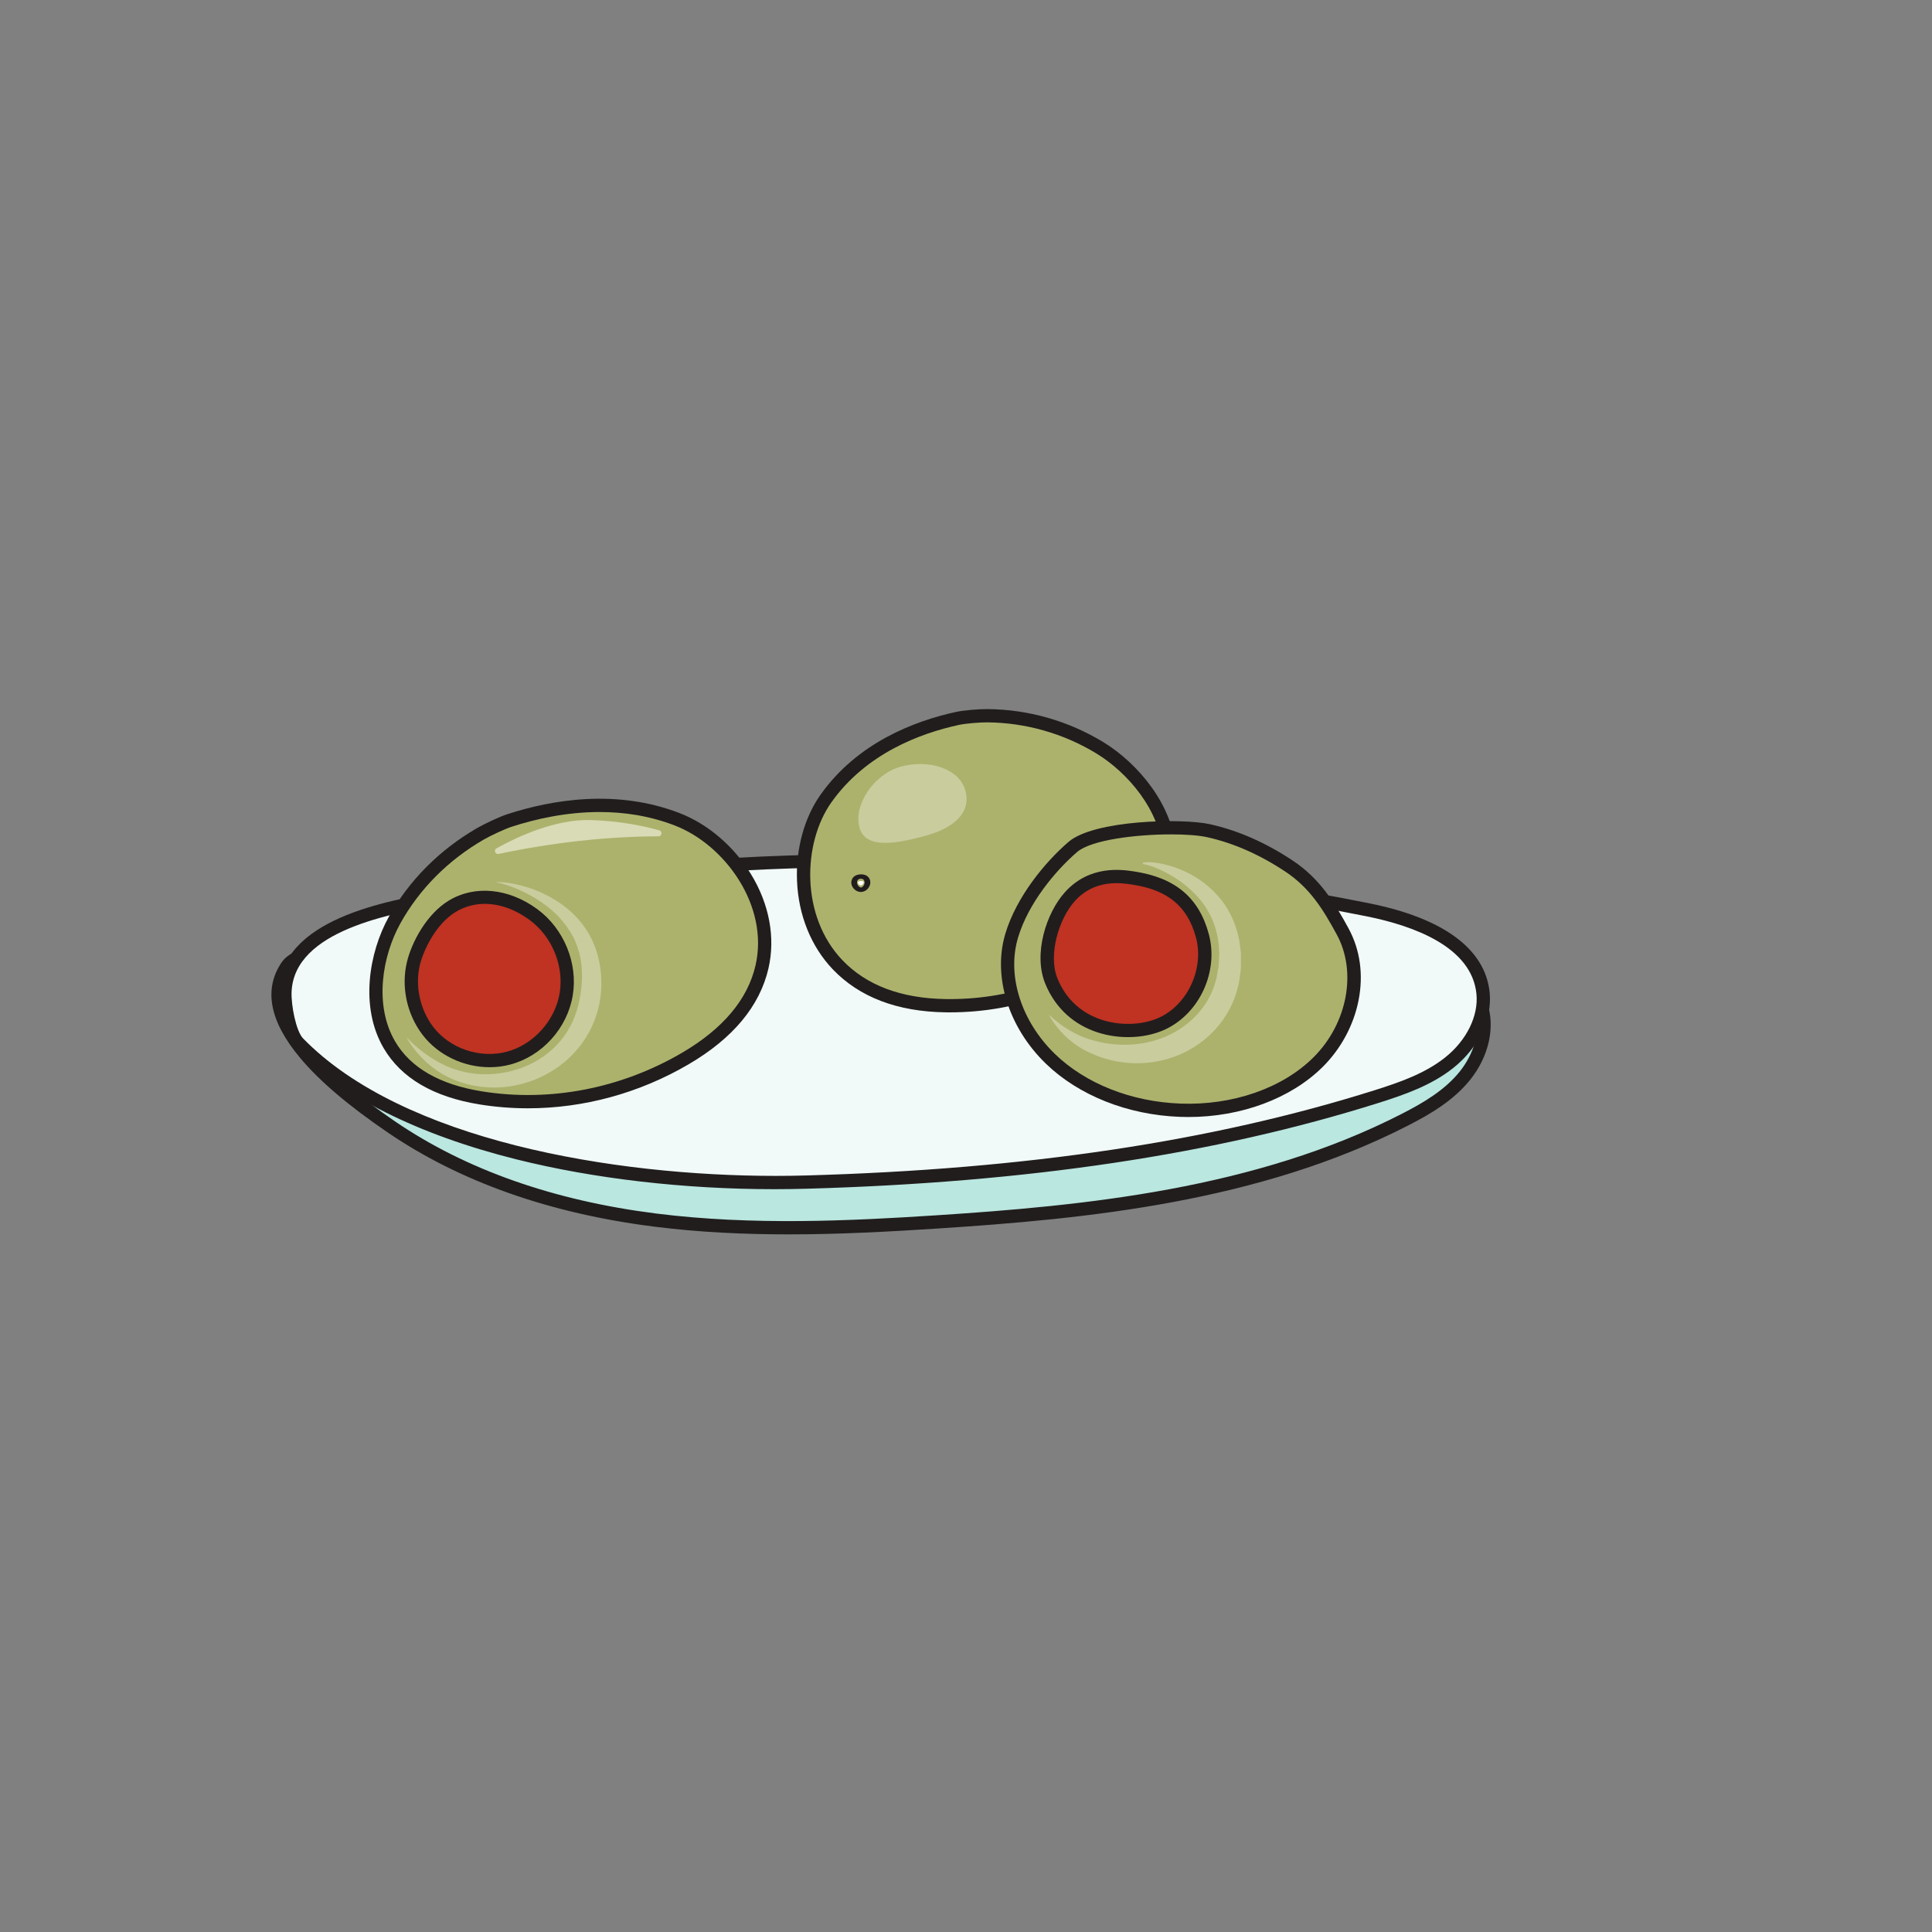 <svg xmlns="http://www.w3.org/2000/svg" width="200mm" height="200mm" viewBox="0 0 200 200"><rect x="0" y="0" width="200" height="200" fill="#808080" stroke="none"/><g style="display:inline"><path d="M35633.1 2667c-215.8-317.2 286.6-712.9 600.5-926.8 449.3-306.2 981-467.3 1516.2-534.9 535.3-67.6 1077.2-45.6 1615.3-10.7 924.1 59.8 1869.9 164 2698.1 589.2 126.8 65.1 253.1 140 343.3 252.3s138.7 269.8 91.2 407c-42.1 122-152.7 208.4-271.6 251.1-118.9 42.8-247 48.1-372.9 52.8-1968.7 73.4-3974 417.4-5909 37.9-81.5-16-263.6-48.1-311.1-117.9" style="fill:#bae7e0;fill-opacity:1;fill-rule:nonzero;stroke:none" transform="matrix(.018 0 0 -.018 -611.663 148)"/><path d="M35633.1 2667h.1zm31.6-21.5c-181.1-266.2 221.1-622.1 590.4-873.8 405.3-276.2 909.8-454 1499.5-528.5 553.8-69.9 1120.5-42.1 1608.1-10.5 854.4 55.3 1836.8 150.6 2683 585.1 120.6 61.9 244.2 134.1 331 242.2 72.1 89.7 132.2 234.1 85 370.6-34.3 99-127.2 184.1-248.5 227.7-115.2 41.4-240.4 46.1-361.5 50.6-535.4 19.9-1082.5 60.6-1611.5 99.8-1418 105.3-2884.3 214.2-4288.7-61.3l-13.1-2.5c-71.1-13.8-237.5-46.1-273.7-99.4m2851.8-1522.3c-253.5 0-513.6 11.7-771.4 44.3-601.9 75.9-1117.6 258-1533 541.1-228.6 155.8-394.3 297.1-506.7 431.8-174.2 208.9-209.2 393.3-103.9 548 49.8 73.2 192.5 106.2 322.3 131.4l13 2.6c1414.5 277.4 2886 168.1 4309 62.5 528.4-39.2 1074.7-79.8 1608.8-99.7 121-4.5 258.1-9.6 384.4-55 145-52.1 252.5-152.2 294.8-274.6 48.1-138.8 10.7-308.7-97.5-443.4-95.8-119.3-227.6-196.6-355.7-262.3-859.2-441.2-1850.9-537.7-2713-593.5-265.2-17.1-553.6-33.2-851.1-33.2" style="fill:#211d1d;fill-opacity:1;fill-rule:nonzero;stroke:none" transform="matrix(.018 0 0 -.018 -611.663 148)"/><path d="M35697.1 2223.4c573.9-588.2 1823-830.3 2920.6-799.6 1147 32.2 2250.1 167.2 3280.3 491.9 147.4 46.4 296.8 98.4 417.7 194.7 121 96.3 209.9 245.9 194.7 399.7-28.9 291.4-374.5 421.8-661.6 479.5-1747.9 351.3-3561.1 375.3-5317.7 70.3-365.8-63.5-895.8-169.7-911-540.6-3.2-76.4 23.6-241.2 77-295.9" style="fill:#f1faf9;fill-opacity:1;fill-rule:nonzero;stroke:none" transform="matrix(.018 0 0 -.018 -611.663 148)"/><path d="M39003.8 3235.6c-823.2 0-1646.8-71.1-2466.2-213.3-302.2-52.5-864.8-150.1-879.4-504.6-3.1-75.7 25.3-225.7 66.2-267.6 572.8-587.1 1782.4-790.5 2717.5-790.5 59.4 0 117.7.8 174.7 2.4 1266.6 35.5 2336.2 195.8 3269.9 490.1 141.6 44.6 289.6 95.9 405.5 188.2 123.9 98.6 193 238.9 180.4 366-26.7 269.1-357.9 391-631.1 445.9-940 188.9-1888.4 283.4-2837.5 283.4m-569.6-1852.5c-515.6 0-1035.6 59.7-1482.4 171.4-566.9 141.6-1010.3 363.7-1282.1 642.2-64.6 66.3-91.1 243.5-87.8 324.2 17.1 416 619.2 520.5 942.7 576.6 876.5 152.2 1774.5 223.3 2669.1 211.5s1790.5-106.7 2662.7-281.9c427.9-86 667.2-263.5 692-513.3 15.1-152.6-64.9-318.7-208.9-433.3-126.1-100.4-281.6-154.5-430.1-201.3-940.5-296.4-2016.9-457.8-3290.7-493.5-61.3-1.7-122.9-2.6-184.5-2.6" style="fill:#211d1d;fill-opacity:1;fill-rule:nonzero;stroke:none" transform="matrix(.018 0 0 -.018 -611.663 148)"/><path d="M36745 3427.3c-197.6-114-375.8-283-494.4-496.6-118.5-213.7-153.1-506-30.3-716.5 112.5-192.8 325.1-273.8 526-306.1 400.2-64.4 817.2 15.9 1176.8 226.6 194.9 114.2 384.6 284.6 440.4 526.5 82.9 359.5-177 728-485 848.1-307.9 120.1-652.3 96.2-965.4-5.1-43.6-14.1-127.7-53.6-168.1-76.9" style="fill:#acb26c;fill-opacity:1;fill-rule:nonzero;stroke:none" transform="matrix(.018 0 0 -.018 -611.663 148)"/><path d="M36745 3427.3h.1zm684.9 124.9c-191.2 0-367.8-39.9-505.1-84.3-40.4-13.1-122.1-51.5-160.7-73.7-204.6-118-370.6-284.7-480.1-482.1-103.5-186.5-153.2-468.7-30.7-678.6 88.6-151.9 256.5-248.7 499.1-287.7 391-62.9 799.9 15.9 1151.4 221.8 235.3 137.9 377.4 306.9 422.5 502.2 79 342.3-174.9 692.1-461.7 803.9-146.2 57-294.4 78.5-434.7 78.5m-412.3-1703.9c-92.8 0-185.5 7.3-277.3 22.1-266.3 42.8-452.3 152-553 324.6-137.6 235.8-84.1 548.7 29.9 754.2 116.3 209.5 292.2 386.2 508.8 511.2 42.8 24.7 128.7 65.1 175.3 80.1 249.9 80.9 624.6 147.3 991.1 4.4 161.6-63.1 310.2-190.6 407.8-350 105.7-172.6 141.4-365.2 100.5-542.3-50-216.6-204.2-401.9-458.3-550.8-284.3-166.7-604.8-253.5-924.8-253.5" style="fill:#211d1d;fill-opacity:1;fill-rule:nonzero;stroke:none" transform="matrix(.018 0 0 -.018 -611.663 148)"/><path d="M39659.5 4106c214.2-1.7 442.2-59.7 646.9-184.3 204.8-124.7 385.3-356.8 399.9-595.1 13.4-218.4-110.1-389.7-250-514-278.6-247.6-646.5-380.3-1037.9-374.2-212.1 3.3-449.7 56.8-620.3 235.8-253.6 265.9-244.1 704.8-66.7 955.4s458.8 396.3 756.5 460.9c41.4 9 127.8 15.9 171.6 15.5" style="fill:#acb26c;fill-opacity:1;fill-rule:nonzero;stroke:none" transform="matrix(.018 0 0 -.018 -611.663 148)"/><path d="M39656 4067.9c-42.5 0-122.8-6.6-160-14.7-225.3-48.9-535.5-166-733.5-445.6-164.9-233.1-178.9-653.1 63.2-907.1 137.9-144.6 337.6-220 593.3-223.9 8.3-.2 16.6-.2 24.9-.2 372.1-.1 721.8 129 987.1 364.7 167.9 149.2 247.7 311.8 237.2 483.2-14.7 238.5-202.3 455.5-381.6 564.8-189.2 115.1-406.1 176.9-627.4 178.8zM39443.9 2400c-8.7 0-17.4.1-26.1.2-277 4.3-494.8 87.6-647.4 247.6-124.4 130.5-197.4 311-205.4 508.3-7.6 182.9 41.7 363.5 135.2 495.6 212.1 299.7 541 424.3 779.6 476.2 44.6 9.6 133.6 16.8 180 16.3 235.1-1.9 465.6-67.6 666.5-189.9 196.3-119.6 401.8-359.3 418.1-625.3 12.1-196-76.3-379.4-262.7-545-279.3-248.2-647-384-1037.8-384" style="fill:#211d1d;fill-opacity:1;fill-rule:nonzero;stroke:none" transform="matrix(.018 0 0 -.018 -611.663 148)"/><path d="M36358.5 2679.7c-31-131.1.9-276.1 81.9-383.7 104.7-139.2 297.7-204 466-159.1 168.2 44.9 302.6 195.2 331.2 367s-48.4 356.2-188.9 459c-140.6 102.9-319.3 137.5-467.8 46.6-121.7-74.5-198.9-230.4-222.4-329.8" style="fill:#c03222;fill-opacity:1;fill-rule:nonzero;stroke:none" transform="matrix(.018 0 0 -.018 -611.663 148)"/><path d="M36358.5 2679.7h.1zm411.1 344.3c-59.8 0-117.3-15.6-168.8-47.1-113.9-69.8-185.1-221.2-205.2-306-27.9-118.3.9-253.1 75.3-352 95.4-126.8 270.4-186.5 425.6-145.1 152.4 40.6 277.2 179 303.4 336.4 26.2 157.1-43.6 326.7-173.8 421.9-83.2 60.9-172.2 91.9-256.5 91.9m27.3-939.4c-149.1 0-297.4 69.4-387.1 188.4-89 118.3-122 273.6-88.5 415.5 27.6 116.5 114.3 276.8 239.7 353.6 149.1 91.3 344.7 72.8 510.2-48.4 152.9-111.8 234.9-311.2 204.1-496-31.5-189-175.8-348.8-359.1-397.7-39.1-10.4-79.2-15.4-119.3-15.4" style="fill:#211d1d;fill-opacity:1;fill-rule:nonzero;stroke:none" transform="matrix(.018 0 0 -.018 -611.663 148)"/><path d="M39799.6 2841.2c-74-247.2 31.4-523.2 222.7-708.5 191.4-185.2 468.1-284.7 744.4-295.5 291.8-11.3 595.8 78.6 795 276.6 199.3 198 272.7 510.1 141.1 751.9-81.5 149.7-160.8 277.6-307.8 375.3-140.9 93.5-295.5 166.9-464.1 203.9s-653.3 15.6-780.1-93.9c-145.8-125.9-294.6-320.4-351.2-509.8" style="fill:#acb26c;fill-opacity:1;fill-rule:nonzero;stroke:none" transform="matrix(.018 0 0 -.018 -611.663 148)"/><path d="M39799.6 2841.2h.1zm916.6 582.4c-201.8 0-459.5-31.6-540.5-101.5-125.4-108.3-280.5-294.4-339.5-491.9-65.5-218.6 18-481.6 212.7-670 175.7-170.1 437.9-273.9 719.3-284.8 300.8-11.7 587.5 87.6 766.6 265.5 195.2 193.9 251.7 491.1 134.4 706.6-77.2 141.8-152.7 266.9-295.4 361.7-148.2 98.4-300 165.2-451.1 198.4-47.8 10.5-122.3 16-206.5 16m99.5-1625.5c-16.8 0-33.6.3-50.5 1-299.9 11.6-580.4 123.2-769.4 306.2-214.9 208-306.3 501.2-232.8 746.8 63.8 213.2 229.2 412.5 362.8 527.8 147.1 127.1 652.7 137.6 813.3 102.3 160.4-35.3 320.9-105.7 477-209.4 157-104.3 241.1-243.4 320.2-388.8 67.7-124.3 87.5-268.9 57.5-418.2-28.5-141.3-101.3-275.9-205.1-379.1-183.7-182.5-469.8-288.6-773-288.6" style="fill:#211d1d;fill-opacity:1;fill-rule:nonzero;stroke:none" transform="matrix(.018 0 0 -.018 -611.663 148)"/><path d="M40027.3 2581.1c121.1-298.6 459.5-329.7 640.7-243.9s280.8 311.3 228 504.7c-52.8 193.3-175.6 297-397.7 330.8-70 10.6-237.2 33.8-364-107-105.2-117-166.2-338.8-107-484.6" style="fill:#c03222;fill-opacity:1;fill-rule:nonzero;stroke:none" transform="matrix(.018 0 0 -.018 -611.663 148)"/><path d="M40062.6 2595.5c55.7-137.2 156.4-200.7 231-229.8 115.2-44.8 255.7-42.5 358.1 6 162.6 77.1 255.7 283.5 207.4 460.1-48.7 178.5-161.7 272-366.5 303.1-64.3 9.8-215.1 32.7-329.9-94.8-91.4-101.5-155-309.1-100.1-444.6m406.2-337.9c-69.2 0-139.5 12.3-202.9 37-127.1 49.5-221.9 143.6-274 272.2-68.7 169.3 5.7 404.1 114 524.4 142.3 158.1 328.2 129.9 398.2 119.2 235.5-35.8 371.7-149.7 428.7-358.5 58.5-214.2-50.6-455.5-248.4-549.2-63.4-30-138.8-45.1-215.6-45.1" style="fill:#211d1d;fill-opacity:1;fill-rule:nonzero;stroke:none" transform="matrix(.018 0 0 -.018 -611.663 148)"/><path d="M39533.2 3675.3c35.5-129.8-71.6-216.5-228-259.3-156.5-42.7-345.6-82.9-381.1 46.9s82.3 307.8 238.7 350.6c156.5 42.7 334.9-8.4 370.4-138.2" style="fill:#c9cc9d;fill-opacity:1;fill-rule:nonzero;stroke:none" transform="matrix(.018 0 0 -.018 -611.663 148)"/><path d="M38918.1 3152.3c-8.7-5.8 4.1-22.2 14.5-21.7 10.5.4 21.7 18 12.5 22.9-6 3.2-21.4 2.5-27-1.2" style="fill:#fff;fill-opacity:1;fill-rule:nonzero;stroke:none" transform="matrix(.018 0 0 -.018 -611.663 148)"/><path d="M38932.3 3168.7h-1.5c-6.2-.3-17-2.6-19.9-15-2.9-13 3.8-27.2 16-33.8 2.7-1.4 5.1-2.1 6.3-2.4 1.3.4 3.5 1.3 6.1 3l-21.2 31.8 21.2-31.8c11.6 7.7 16.9 22.5 12.8 35.1-3.7 11.2-13.4 13.1-19.8 13.1m-.2-76.3c-25.8 0-46.2 19.9-52.6 39.3-6.5 20 .4 41 17.4 52.3 17.5 11.7 47.8 13.1 66.3 3.1 18-9.7 26.9-29.9 22.2-50.4s-24.1-43-51-44.3z" style="fill:#211d1d;fill-opacity:1;fill-rule:nonzero;stroke:none" transform="matrix(.018 0 0 -.018 -611.663 148)"/><path d="M40558.2 3262c42.9 5.6 83.6-2.4 124-11.8 40.6-9.1 79.7-24.3 118-41.8 76.3-35.6 146.2-89.3 201.8-157.7 55.1-68.8 91.8-153.6 107.1-241 3-21.9 6.3-43.9 8.8-65.9l.2-65.9c1.1-22-2.6-44.1-5.5-66.2-3.3-22-5-44.3-12.3-65.7-19.6-87.8-64.9-170.3-124.5-237.9-60.1-67.8-135.7-120.2-217.7-154.2-164.6-67.7-353.4-60-507.6 13.6l3.2-1.1c-29.8 11.7-52.6 25.2-76.2 41.2-23 15.8-44.8 32.8-64.9 51.5-39.9 37.8-73.9 80.7-99.4 127.6 19.9-17.8 39.5-35.3 60.6-50.6 20.4-16 42.5-29.7 64.5-42.5 21.8-13.2 44.6-24.2 67.7-33.8 22.6-9.1 47.8-18 68.1-22.3l3.2-1.1c145.6-39 300.1-27.8 429.6 34.3 128.3 62.1 229.7 172 265.5 309 6.6 16.4 7.7 34.4 11.2 51.8 3.1 17.5 7.4 34.9 7.1 53.1l2.7 54.2-3.5 53.7c-7.9 70.9-29.5 139.7-67.9 201.1-37.3 62.3-91.6 115.2-153.3 160.4-31.5 21.6-64.6 42-99.8 59-34.9 16.4-72.1 33.2-109.6 39l-1.3.2c-2.7.4-4.5 2.9-4.1 5.6.4 2.2 2.1 3.9 4.3 4.2m-3731-114.1c49.5 5 99.2-5.9 147.5-17.4 48.6-12.1 96.2-29.3 141.5-52.1 90.9-44.4 175.9-110.5 235-200.1 59.5-88.9 87.7-199.2 88.5-304.6 1.4-105.9-26.4-214.8-82.2-307.4-55.3-93-136.4-168.9-229.3-219.6-92.8-51-197.4-78.5-301.8-78.9-104.3-1.1-208.1 24.9-298 75.8-44.3 25.9-84.5 57.4-119.5 93.6-35.4 35.8-66 75.8-89.5 119.4 67.9-71.6 146.9-128.7 232.6-167 85.4-37.4 179.9-51.3 271.2-43.7 91.3 7.9 180.5 36 257.1 83.3 76.7 47.2 140.1 113.6 181 191.6 41.5 77.9 60.5 165.3 65.9 255 5.8 90.2-8.7 178.8-49.9 258.8-41.6 79.1-106.7 148.6-185.6 201.3-39.3 26.6-81.7 49.3-125.6 69.3-22.1 9.9-44.7 18.7-67.8 26.2-23.2 7-46.5 15.1-71.1 16.5" style="fill:#c9cc9d;fill-opacity:1;fill-rule:nonzero;stroke:none" transform="matrix(.018 0 0 -.018 -611.663 148)"/><path d="M36848.8 3311.2c-19.7-4.2-29.4 22.6-11.9 32.4 120.3 66.8 340.2 169.4 545 162.4 169.9-5.8 305.2-34.9 391.1-59.3 19.4-5.5 15.5-34-4.7-34.1-297.1-1.2-603.6-34.9-919.5-101.4" style="fill:#d8dbb5;fill-opacity:1;fill-rule:nonzero;stroke:none" transform="matrix(.018 0 0 -.018 -611.663 148)"/></g></svg>